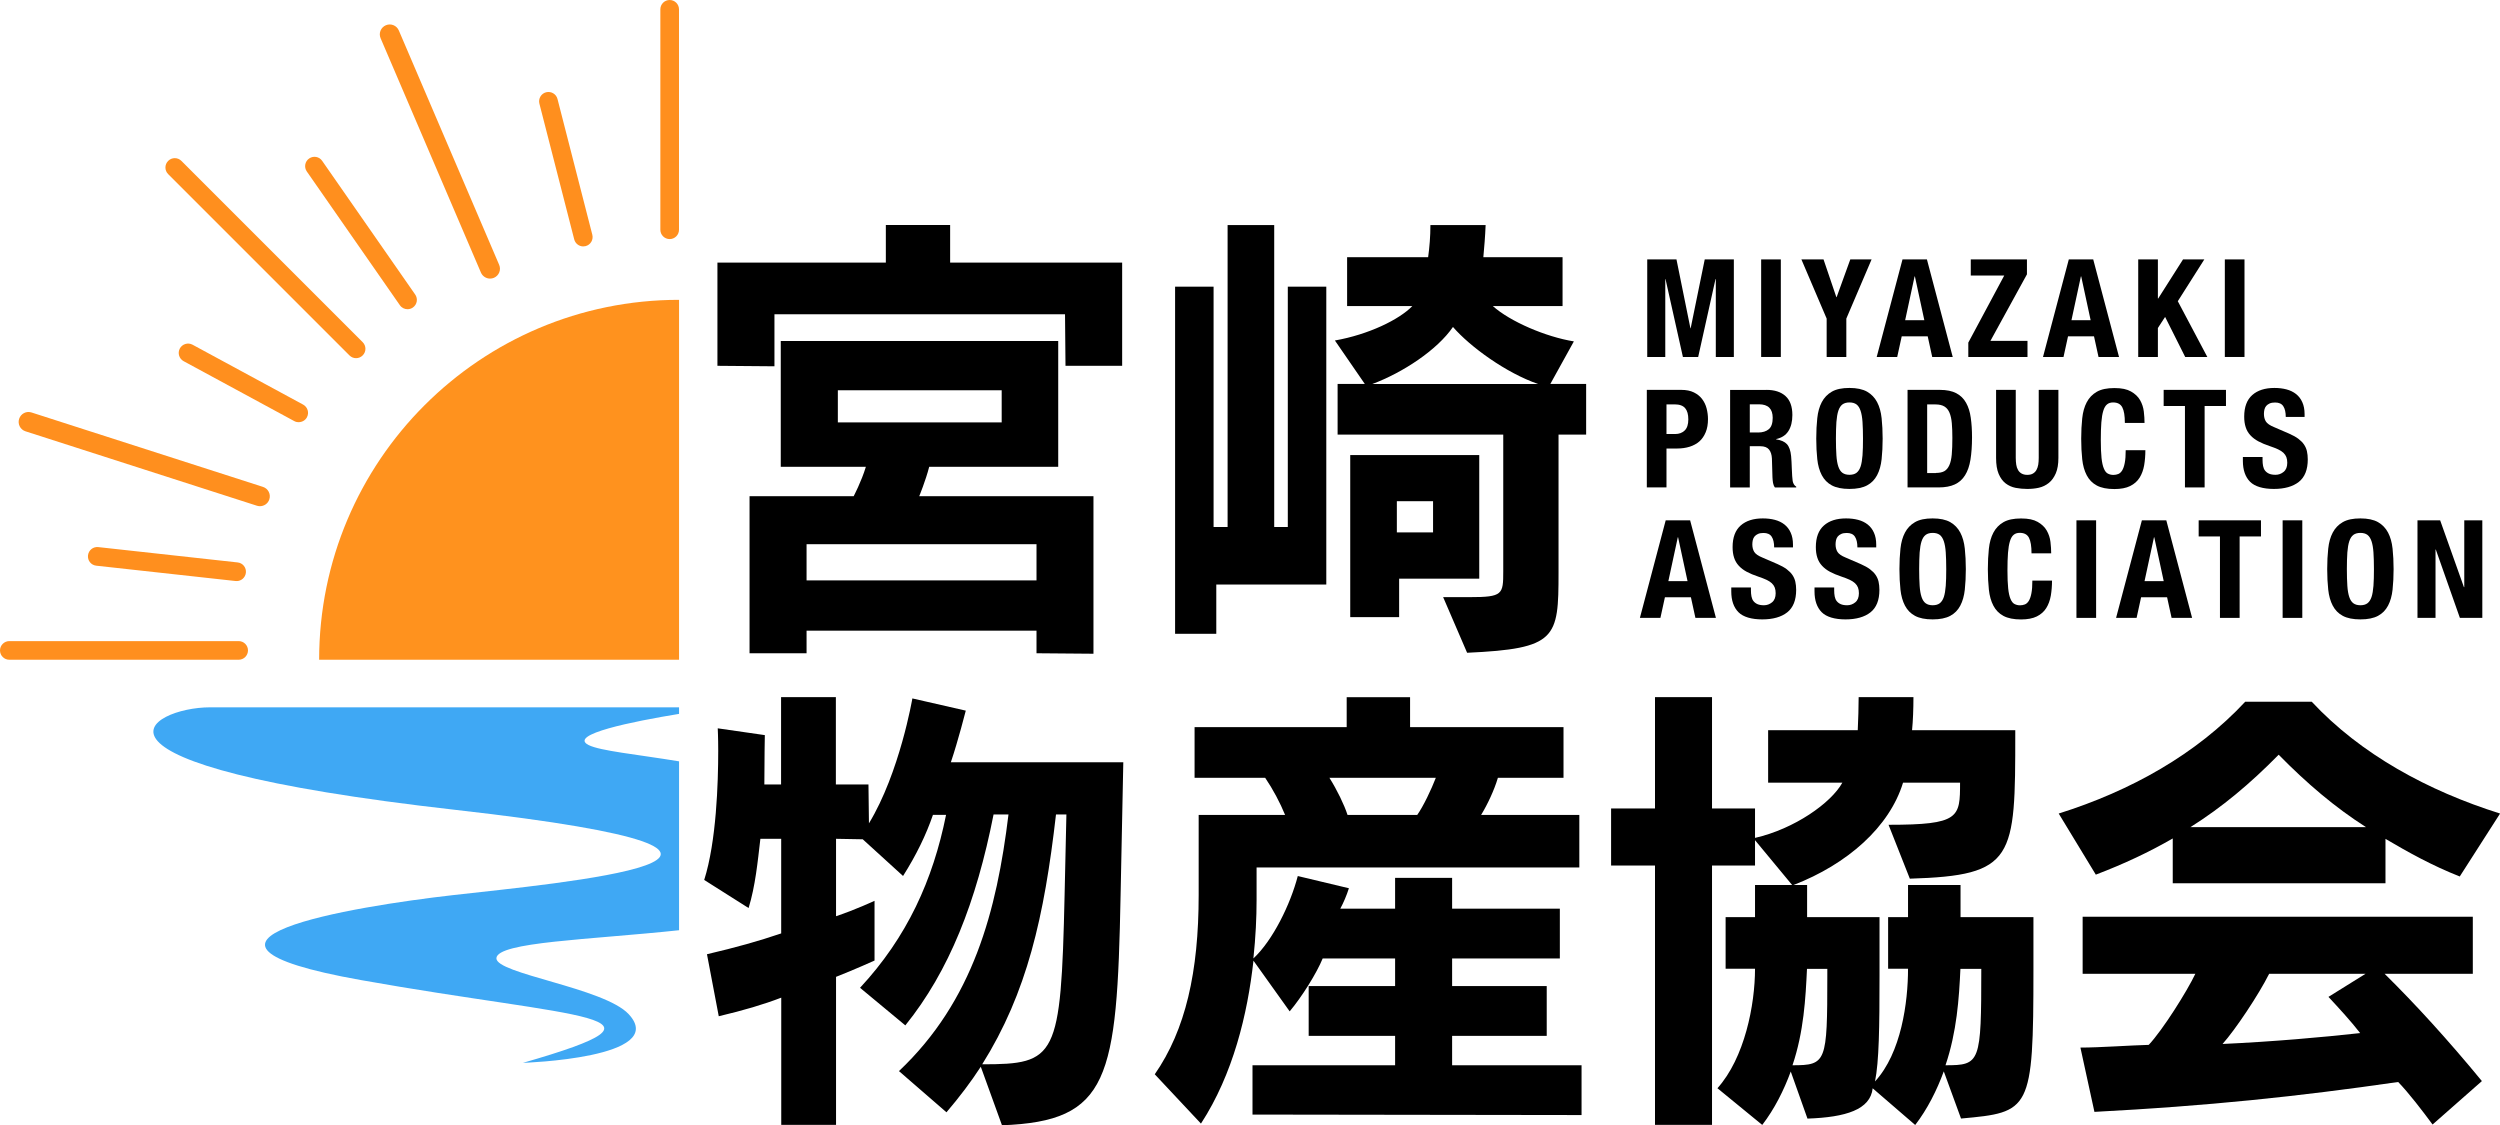 <?xml version="1.0" encoding="UTF-8"?>
<svg xmlns="http://www.w3.org/2000/svg" id="_レイヤー_2" data-name="レイヤー 2" width="415.65" height="187.11" viewBox="0 0 415.65 187.11">
  <defs>
    <style>
      .cls-1 {
        fill: #000;
      }

      .cls-1, .cls-2, .cls-3, .cls-4 {
        stroke-width: 0px;
      }

      .cls-2 {
        fill: #3fa8f4;
      }

      .cls-3 {
        fill: #ff921e;
      }

      .cls-4 {
        fill: #ff8f1e;
      }
    </style>
  </defs>
  <g id="_レイヤー_1-2" data-name="レイヤー 1">
    <g>
      <g>
        <path class="cls-1" d="M177.15,60.83l-.08-8.58h-48.31v8.65l-9.48-.08v-17.16h28v-6.25h10.69v6.25h28.6v17.16h-9.41ZM172.33,108.61v-3.76h-38.23v3.76h-9.48v-26.11h17.31s1.28-2.41,2.03-4.89h-14.15v-20.92h46.13v20.92h-21.45c-.6,2.33-1.66,4.89-1.66,4.89h28.97v26.19l-9.48-.08ZM172.33,90.48h-38.23v6.02h38.23v-6.02ZM166.54,64.89h-27.24v5.34h27.24v-5.34Z"></path>
        <path class="cls-1" d="M202.22,97.18v8.2h-6.85v-57.72h6.4v39.96h2.33v-50.2h7.75v50.2h2.26v-39.96h6.4v49.52h-18.29ZM239.92,99.28h4.44c5.49,0,5.57-.45,5.57-4.29v-22.73h-27.54v-8.43h4.52l-4.97-7.22c5.57-.98,10.69-3.46,12.87-5.72h-10.84v-8.13h13.47c.23-1.66.38-3.46.38-5.34h9.18c-.08,1.96-.23,3.69-.38,5.34h13.17v8.13h-11.59c2.86,2.56,8.8,5.12,13.47,5.87l-3.91,7.07h5.95v8.43h-4.59v22.95c0,10.91-.3,12.64-15.2,13.32l-3.99-9.26ZM232.62,96.2v6.4h-8.13v-26.94h21.45v20.55h-13.32ZM255.72,63.84c-5.27-1.81-11.29-6.17-14.15-9.48-2.63,3.84-8.35,7.6-13.4,9.48h27.54ZM238.26,83.33h-6.02v5.19h6.02v-5.19Z"></path>
        <path class="cls-1" d="M163.08,177.33c-1.66,2.56-3.54,5.04-5.72,7.6l-7.9-6.85c12.34-11.66,16.26-26.64,18.21-42.67h-2.48c-2.86,14.52-7.38,26.04-14.67,35.07l-7.53-6.25c7.83-8.43,12.12-17.91,14.3-28.75h-2.18c-1.13,3.31-2.78,6.7-4.97,10.16l-6.7-6.1-4.44-.08v12.87c3.16-1.05,6.4-2.56,6.4-2.56v9.93s-3.31,1.5-6.4,2.71v24.61h-9.11v-21.15c-2.93,1.13-6.25,2.11-10.39,3.09l-1.96-10.31c4.82-1.13,8.58-2.18,12.34-3.46v-15.73h-3.46c-.45,3.84-.83,7.83-1.96,11.51l-7.38-4.67c2.03-6.4,2.33-16.18,2.33-21.45,0-2.26-.08-3.76-.08-3.76l7.83,1.13s-.08,4.21-.08,8.2h2.78v-14.52h9.11v14.52h5.42l.08,6.47c5.12-8.43,7.22-20.77,7.22-20.77l8.88,2.03s-1.28,5.04-2.48,8.58h28.67l-.45,22.05c-.6,30.71-1.88,37.63-19.72,38.31l-3.54-9.78ZM177.3,135.41h-1.73c-1.96,17.08-4.82,29.65-12.27,41.54,12.34,0,13.09-1.05,13.7-28.15l.3-13.4Z"></path>
        <path class="cls-1" d="M208.24,185.31v-8.2h23.71v-4.89h-14.37v-8.28h14.37v-4.59h-12.04c-.98,2.41-3.46,6.4-5.49,8.8l-6.02-8.43c-.98,8.88-3.39,18.89-8.73,27.09l-7.68-8.2c5.12-7.38,7.3-17.01,7.3-29.8v-13.32h14.37c-.83-2.03-2.03-4.29-3.31-6.17h-11.74v-8.43h25.29v-4.97h10.54v4.97h25.51v8.43h-10.91c-.6,2.03-1.73,4.44-2.79,6.17h16.33v8.73h-53.66v5.42c0,2.86-.15,6.17-.53,9.71,3.24-3.01,6.17-9.03,7.38-13.7l8.5,2.03c-.38,1.2-.9,2.41-1.43,3.39h9.11v-5.12h9.48v5.12h17.91v8.28h-17.91v4.59h15.73v8.28h-15.73v4.89h21.52v8.28l-54.71-.08ZM221.03,129.32c1.28,2.03,2.48,4.52,3.01,6.17h11.59c1.05-1.5,2.33-4.21,3.09-6.17h-17.69Z"></path>
        <path class="cls-1" d="M323.16,178.16c-1.13,3.09-2.71,6.25-4.74,8.88l-7.07-6.1c-.38,3.54-4.44,4.82-10.84,5.04l-2.78-7.83c-1.13,3.09-2.71,6.25-4.74,8.88l-7.45-6.1c4.52-5.04,6.25-13.85,6.25-19.87h-4.89v-8.58h4.89v-5.34h6.17l-6.17-7.45v4.21h-7.15v43.12h-9.48v-43.12h-7.3v-9.48h7.3v-18.51h9.48v18.51h7.15v4.89c6.55-1.5,12.64-5.79,14.52-9.18h-12.34v-8.73h14.9c.08-2.11.15-3.54.15-5.49h9.11c0,1.96-.08,3.99-.23,5.49h17.16v.53c0,20.85-.08,23.63-17.53,24.16l-3.54-8.96c11.82,0,11.89-1.2,11.89-7h-9.48c-2.26,7.38-9.26,13.55-18.21,17.01h2.26v5.34h12.04v9.71c0,8.65-.08,14.3-.75,17.61,4.37-4.74,5.49-13.17,5.49-18.74h-3.31v-8.58h3.31v-5.34h8.73v5.34h12.12v8.73c0,23.56-.53,23.71-12.04,24.76l-2.86-7.83ZM303.82,161.08h-3.39c-.23,4.89-.53,10.46-2.41,16.03,5.64,0,5.79-.45,5.79-14.83v-1.2ZM325.94,161.08c-.23,4.97-.6,10.46-2.48,16.03,5.79,0,5.95-.38,5.95-16.03h-3.46Z"></path>
        <path class="cls-1" d="M408.95,145.72c-4.59-1.81-8.5-3.99-12.34-6.25v7.38h-35.37v-7.45c-3.91,2.26-8.05,4.21-12.79,6.02l-6.17-10.16c11.97-3.76,22.88-9.86,31.01-18.59h11.06c8.13,8.73,19.34,14.83,31.31,18.59l-6.7,10.46ZM404.44,186.96c-1.73-2.33-3.91-5.19-5.72-7.07-16.63,2.41-31.68,3.99-50.5,4.97l-2.33-10.69c3.24,0,8.43-.38,11.36-.45,2.33-2.48,6.4-8.96,7.75-11.82h-18.74v-9.48h64.87v9.48h-14.67c5.12,5.04,10.54,10.99,16.18,17.84l-8.2,7.22ZM393.37,137.52c-5.19-3.31-9.86-7.3-14.52-12.04-4.74,4.82-9.41,8.73-14.67,12.04h29.2ZM377.27,161.9c-1.73,3.46-5.64,9.33-7.75,11.67,8.35-.38,16.78-1.13,22.88-1.81-1.58-2.03-3.39-3.99-5.27-6.02l6.17-3.84h-16.03Z"></path>
      </g>
      <g>
        <path class="cls-1" d="M278.73,43.13l2.32,11.45h.04l2.34-11.45h4.84v16.22h-3v-12.95h-.05l-2.88,12.95h-2.54l-2.89-12.95h-.04v12.95h-3v-16.22h4.86Z"></path>
        <path class="cls-1" d="M292.81,43.13h3.27v16.22h-3.27v-16.22Z"></path>
        <path class="cls-1" d="M305.31,49.4h.05l2.27-6.27h3.54l-4.2,9.84v6.38h-3.27v-6.38l-4.2-9.84h3.68l2.13,6.27Z"></path>
        <path class="cls-1" d="M320.37,43.13l4.29,16.22h-3.41l-.75-3.43h-4.32l-.75,3.43h-3.41l4.29-16.22h4.04ZM319.94,53.24l-1.57-7.29h-.05l-1.57,7.29h3.18Z"></path>
        <path class="cls-1" d="M333.23,45.81h-5.57v-2.68h9.34v2.48l-6.07,11.06h6.16v2.68h-9.84v-2.39l5.98-11.16Z"></path>
        <path class="cls-1" d="M348.02,43.13l4.29,16.22h-3.41l-.75-3.43h-4.32l-.75,3.43h-3.41l4.29-16.22h4.04ZM347.59,53.24l-1.57-7.29h-.05l-1.57,7.29h3.18Z"></path>
        <path class="cls-1" d="M358.77,49.63h.05l4.13-6.5h3.54l-4.41,6.95,4.91,9.27h-3.68l-3.34-6.66-1.2,1.84v4.82h-3.27v-16.22h3.27v6.5Z"></path>
        <path class="cls-1" d="M369.9,43.13h3.27v16.22h-3.27v-16.22Z"></path>
        <path class="cls-1" d="M279.52,64.82c.83,0,1.53.14,2.1.42.57.28,1.03.65,1.37,1.1s.6.97.75,1.56.23,1.18.23,1.78c0,.83-.12,1.56-.38,2.18s-.6,1.13-1.04,1.52c-.45.39-.99.69-1.62.89-.64.2-1.34.3-2.11.3h-1.75v6.47h-3.27v-16.22h5.73ZM278.52,72.16c.65,0,1.18-.2,1.58-.59s.6-1.01.6-1.84-.17-1.44-.52-1.86c-.35-.42-.93-.64-1.75-.64h-1.36v4.93h1.45Z"></path>
        <path class="cls-1" d="M293.68,64.82c1.36,0,2.42.34,3.18,1.03.76.69,1.14,1.74,1.14,3.15,0,1.09-.22,1.98-.66,2.67-.44.69-1.12,1.13-2.04,1.33v.05c.82.12,1.42.39,1.79.79s.61,1.07.7,1.98c.03.3.05.63.07.99.01.36.03.75.05,1.19.03.86.08,1.52.14,1.98.09.45.29.76.59.93v.14h-3.54c-.17-.23-.27-.49-.32-.78-.04-.29-.08-.6-.09-.92l-.09-3.11c-.03-.64-.19-1.14-.48-1.5-.29-.36-.77-.55-1.45-.55h-1.75v6.86h-3.27v-16.22h6.04ZM292.27,71.91c.79,0,1.39-.19,1.82-.56s.64-1,.64-1.88c0-1.5-.76-2.25-2.27-2.25h-1.54v4.68h1.36Z"></path>
        <path class="cls-1" d="M302.14,69.53c.11-1.04.36-1.93.75-2.67.39-.74.94-1.32,1.67-1.74.73-.42,1.7-.62,2.93-.62s2.2.21,2.93.62c.73.42,1.28,1,1.67,1.74.39.74.64,1.63.75,2.67.11,1.04.17,2.17.17,3.4s-.06,2.38-.17,3.41c-.11,1.03-.36,1.92-.75,2.66-.39.74-.94,1.31-1.67,1.7-.73.39-1.7.59-2.93.59s-2.2-.2-2.93-.59c-.73-.39-1.28-.96-1.67-1.7-.39-.74-.64-1.63-.75-2.66-.11-1.03-.17-2.17-.17-3.41s.06-2.36.17-3.4ZM305.32,75.71c.05.76.16,1.39.32,1.86.16.48.39.83.68,1.04.3.22.69.33,1.17.33s.88-.11,1.17-.33c.29-.22.52-.57.68-1.04.16-.48.26-1.1.32-1.86s.08-1.69.08-2.78-.03-2.01-.08-2.77c-.05-.76-.16-1.38-.32-1.86-.16-.48-.39-.84-.68-1.06-.3-.22-.69-.33-1.17-.33s-.87.11-1.17.33c-.29.22-.52.57-.68,1.06-.16.48-.26,1.11-.32,1.86-.05.76-.08,1.68-.08,2.77s.03,2.02.08,2.78Z"></path>
        <path class="cls-1" d="M322.51,64.82c1.14,0,2.05.19,2.75.56.7.37,1.24.9,1.62,1.59.39.69.65,1.52.78,2.49.14.97.21,2.05.21,3.25,0,1.42-.09,2.66-.26,3.71s-.47,1.92-.9,2.6c-.42.68-.99,1.19-1.7,1.52-.71.33-1.61.5-2.7.5h-5.16v-16.22h5.36ZM321.87,78.63c.58,0,1.04-.1,1.39-.29.35-.2.62-.52.83-.98.21-.45.34-1.05.41-1.79.07-.74.1-1.67.1-2.77,0-.92-.03-1.73-.09-2.43-.06-.7-.19-1.28-.38-1.74s-.47-.81-.84-1.04c-.37-.23-.87-.35-1.49-.35h-1.39v11.41h1.45Z"></path>
        <path class="cls-1" d="M335.14,76.13c0,.41.03.78.08,1.12.05.34.15.64.3.89.14.25.34.45.59.59.25.14.56.22.94.22s.71-.07.95-.22c.24-.14.44-.34.58-.59.14-.25.24-.55.3-.89.05-.34.08-.71.08-1.12v-11.31h3.27v11.31c0,1.03-.14,1.88-.43,2.56-.29.67-.67,1.21-1.16,1.6-.49.39-1.04.66-1.66.8-.62.14-1.27.2-1.93.2s-1.31-.06-1.93-.18c-.62-.12-1.17-.37-1.66-.74-.48-.37-.87-.9-1.16-1.58-.29-.68-.43-1.57-.43-2.66v-11.31h3.27v11.31Z"></path>
        <path class="cls-1" d="M352.85,67.72c-.28-.54-.79-.81-1.53-.81-.41,0-.75.11-1.01.33-.27.22-.47.58-.62,1.07-.15.49-.26,1.14-.32,1.93s-.09,1.77-.09,2.92c0,1.23.04,2.22.12,2.98.08.76.21,1.34.39,1.76.17.42.39.7.66.84.27.14.57.22.92.22.29,0,.56-.05.81-.15.25-.1.46-.29.65-.59.18-.3.33-.71.43-1.25.11-.54.16-1.25.16-2.12h3.27c0,.88-.07,1.71-.2,2.5-.14.79-.39,1.48-.76,2.07s-.89,1.05-1.57,1.39c-.67.33-1.55.5-2.62.5-1.23,0-2.2-.2-2.93-.59-.73-.39-1.28-.96-1.67-1.7-.39-.74-.64-1.63-.75-2.66-.11-1.03-.17-2.17-.17-3.41s.06-2.36.17-3.4c.11-1.04.36-1.93.75-2.67.39-.74.94-1.32,1.67-1.74.73-.42,1.7-.62,2.93-.62s2.09.19,2.76.57c.67.38,1.18.86,1.51,1.44.33.58.54,1.21.62,1.89.08.67.12,1.31.12,1.9h-3.27c0-1.18-.14-2.04-.42-2.58Z"></path>
        <path class="cls-1" d="M370.08,67.5h-3.54v13.54h-3.27v-13.54h-3.54v-2.68h10.36v2.68Z"></path>
        <path class="cls-1" d="M376.17,76.45c0,.38.03.72.09,1.03s.17.57.34.78c.17.21.39.38.67.5s.63.18,1.06.18c.5,0,.95-.16,1.35-.49.4-.33.6-.83.6-1.51,0-.36-.05-.68-.15-.94s-.26-.5-.49-.72c-.23-.21-.53-.41-.9-.58s-.83-.35-1.37-.53c-.73-.24-1.36-.51-1.89-.79s-.97-.62-1.33-1.01c-.36-.39-.62-.83-.78-1.34-.17-.51-.25-1.09-.25-1.76,0-1.61.45-2.8,1.34-3.59.89-.79,2.12-1.18,3.68-1.18.73,0,1.4.08,2.01.24s1.14.42,1.59.77c.45.36.8.81,1.04,1.36.25.55.38,1.21.38,1.99v.46h-3.13c0-.77-.14-1.37-.41-1.78-.27-.42-.73-.62-1.36-.62-.36,0-.67.05-.91.16-.24.11-.44.25-.58.42-.14.17-.24.38-.29.6-.05.23-.08.46-.08.71,0,.5.11.92.32,1.26s.67.66,1.36.94l2.52,1.09c.62.27,1.13.56,1.52.85.39.3.71.61.94.95.23.34.4.72.49,1.12s.14.86.14,1.36c0,1.71-.5,2.96-1.49,3.74-.99.78-2.38,1.17-4.15,1.17s-3.17-.4-3.96-1.2-1.19-1.95-1.19-3.45v-.66h3.27v.48Z"></path>
        <path class="cls-1" d="M281,86.51l4.29,16.22h-3.41l-.75-3.43h-4.32l-.75,3.43h-3.41l4.29-16.22h4.04ZM280.57,96.62l-1.57-7.29h-.05l-1.57,7.29h3.18Z"></path>
        <path class="cls-1" d="M291.11,98.14c0,.38.03.72.09,1.03s.17.57.34.78c.17.21.39.38.67.5s.63.18,1.06.18c.5,0,.95-.16,1.35-.49.4-.33.6-.83.6-1.51,0-.36-.05-.68-.15-.94s-.26-.5-.49-.72c-.23-.21-.53-.41-.9-.58s-.83-.35-1.37-.53c-.73-.24-1.36-.51-1.89-.79s-.97-.62-1.33-1.01c-.36-.39-.62-.83-.78-1.34-.17-.51-.25-1.09-.25-1.76,0-1.61.45-2.8,1.34-3.59.89-.79,2.12-1.18,3.68-1.18.73,0,1.4.08,2.01.24s1.14.42,1.59.77c.45.36.8.81,1.04,1.36.25.55.38,1.21.38,1.99v.46h-3.13c0-.77-.14-1.37-.41-1.78-.27-.42-.73-.62-1.36-.62-.36,0-.67.05-.91.16-.24.11-.44.25-.58.42-.14.17-.24.38-.29.6-.05.23-.08.46-.08.71,0,.5.11.92.32,1.26s.67.66,1.36.94l2.52,1.09c.62.27,1.13.56,1.52.85.39.3.71.61.94.95.23.34.4.72.49,1.12s.14.86.14,1.36c0,1.71-.5,2.96-1.49,3.74-.99.78-2.38,1.17-4.15,1.17s-3.17-.4-3.96-1.2-1.19-1.95-1.19-3.45v-.66h3.27v.48Z"></path>
        <path class="cls-1" d="M304.95,98.14c0,.38.03.72.09,1.03s.17.57.34.78c.17.21.39.38.67.5s.63.18,1.06.18c.5,0,.95-.16,1.35-.49.4-.33.6-.83.6-1.51,0-.36-.05-.68-.15-.94s-.26-.5-.49-.72c-.23-.21-.53-.41-.9-.58s-.83-.35-1.37-.53c-.73-.24-1.36-.51-1.89-.79s-.97-.62-1.33-1.01c-.36-.39-.62-.83-.78-1.34-.17-.51-.25-1.09-.25-1.76,0-1.61.45-2.8,1.34-3.59.89-.79,2.12-1.18,3.68-1.18.73,0,1.4.08,2.01.24s1.14.42,1.59.77c.45.36.8.81,1.04,1.36.25.55.38,1.21.38,1.99v.46h-3.13c0-.77-.14-1.37-.41-1.78-.27-.42-.73-.62-1.36-.62-.36,0-.67.05-.91.16-.24.11-.44.25-.58.42-.14.17-.24.38-.29.6-.05.23-.08.46-.08.71,0,.5.11.92.32,1.26s.67.66,1.36.94l2.52,1.09c.62.27,1.13.56,1.52.85.39.3.71.61.94.95.23.34.4.72.49,1.12s.14.86.14,1.36c0,1.71-.5,2.96-1.49,3.74-.99.78-2.38,1.17-4.15,1.17s-3.17-.4-3.96-1.2-1.19-1.95-1.19-3.45v-.66h3.27v.48Z"></path>
        <path class="cls-1" d="M315.97,91.22c.11-1.04.36-1.93.75-2.67.39-.74.94-1.32,1.67-1.74.73-.42,1.7-.62,2.93-.62s2.2.21,2.93.62c.73.42,1.28,1,1.67,1.74.39.74.64,1.63.75,2.67.11,1.04.17,2.17.17,3.4s-.06,2.38-.17,3.41c-.11,1.03-.36,1.92-.75,2.66-.39.74-.94,1.31-1.67,1.7-.73.39-1.7.59-2.93.59s-2.2-.2-2.93-.59c-.73-.39-1.28-.96-1.67-1.7-.39-.74-.64-1.63-.75-2.66-.11-1.03-.17-2.17-.17-3.41s.06-2.36.17-3.4ZM319.16,97.4c.05.76.16,1.39.32,1.86.16.48.39.83.68,1.04.3.22.69.33,1.17.33s.88-.11,1.17-.33c.29-.22.52-.57.68-1.04.16-.48.26-1.1.32-1.86s.08-1.69.08-2.78-.03-2.01-.08-2.77c-.05-.76-.16-1.38-.32-1.86-.16-.48-.39-.84-.68-1.06-.3-.22-.69-.33-1.17-.33s-.87.11-1.17.33c-.29.22-.52.57-.68,1.06-.16.48-.26,1.11-.32,1.86-.05.76-.08,1.68-.08,2.77s.03,2.02.08,2.78Z"></path>
        <path class="cls-1" d="M337.33,89.4c-.28-.54-.79-.81-1.53-.81-.41,0-.75.11-1.01.33-.27.22-.47.58-.62,1.07-.15.49-.26,1.14-.32,1.93s-.09,1.77-.09,2.92c0,1.23.04,2.22.12,2.98.08.76.21,1.34.39,1.76.17.42.39.7.66.84.27.14.57.22.92.22.29,0,.56-.05.81-.15.25-.1.46-.29.65-.59.18-.3.33-.71.43-1.25.11-.54.16-1.25.16-2.12h3.27c0,.88-.07,1.71-.2,2.5-.14.79-.39,1.48-.76,2.07s-.89,1.05-1.57,1.39c-.67.33-1.55.5-2.62.5-1.23,0-2.2-.2-2.93-.59-.73-.39-1.28-.96-1.67-1.7-.39-.74-.64-1.63-.75-2.66-.11-1.03-.17-2.17-.17-3.41s.06-2.36.17-3.4c.11-1.04.36-1.93.75-2.67.39-.74.94-1.32,1.67-1.74.73-.42,1.7-.62,2.93-.62s2.09.19,2.76.57c.67.38,1.18.86,1.51,1.44.33.58.54,1.21.62,1.89.08.67.12,1.31.12,1.9h-3.27c0-1.18-.14-2.04-.42-2.58Z"></path>
        <path class="cls-1" d="M345.23,86.51h3.27v16.22h-3.27v-16.22Z"></path>
        <path class="cls-1" d="M360.17,86.51l4.29,16.22h-3.41l-.75-3.43h-4.32l-.75,3.43h-3.41l4.29-16.22h4.04ZM359.74,96.62l-1.57-7.29h-.05l-1.57,7.29h3.18Z"></path>
        <path class="cls-1" d="M375.9,89.19h-3.54v13.54h-3.27v-13.54h-3.54v-2.68h10.36v2.68Z"></path>
        <path class="cls-1" d="M379.51,86.51h3.27v16.22h-3.27v-16.22Z"></path>
        <path class="cls-1" d="M387.09,91.22c.11-1.04.36-1.93.75-2.67.39-.74.94-1.32,1.67-1.74.73-.42,1.7-.62,2.93-.62s2.2.21,2.93.62c.73.42,1.28,1,1.67,1.74.39.74.64,1.63.75,2.67.11,1.04.17,2.17.17,3.4s-.06,2.38-.17,3.41c-.11,1.03-.36,1.92-.75,2.66-.39.74-.94,1.31-1.67,1.7-.73.39-1.7.59-2.93.59s-2.2-.2-2.93-.59c-.73-.39-1.28-.96-1.67-1.7-.39-.74-.64-1.63-.75-2.66-.11-1.03-.17-2.17-.17-3.41s.06-2.36.17-3.4ZM390.27,97.4c.05.76.16,1.39.32,1.86.16.48.39.83.68,1.04.3.22.69.33,1.17.33s.88-.11,1.17-.33c.29-.22.52-.57.68-1.04.16-.48.26-1.1.32-1.86s.08-1.69.08-2.78-.03-2.01-.08-2.77c-.05-.76-.16-1.38-.32-1.86-.16-.48-.39-.84-.68-1.06-.3-.22-.69-.33-1.17-.33s-.87.11-1.17.33c-.29.22-.52.57-.68,1.06-.16.48-.26,1.11-.32,1.86-.05.76-.08,1.68-.08,2.77s.03,2.02.08,2.78Z"></path>
        <path class="cls-1" d="M409.66,97.62h.05v-11.11h3v16.22h-3.73l-4-11.36h-.05v11.36h-3v-16.22h3.77l3.95,11.11Z"></path>
      </g>
      <g>
        <g>
          <path class="cls-3" d="M53.06,109.69c0-33.05,26.79-59.84,59.84-59.84v59.84h-59.84Z"></path>
          <path class="cls-4" d="M39.68,109.69H1.55c-.86,0-1.55-.7-1.55-1.55s.7-1.55,1.55-1.55h38.13c.86,0,1.55.7,1.55,1.55s-.7,1.55-1.55,1.55Z"></path>
          <path class="cls-4" d="M111.34,39.75c-.86,0-1.55-.7-1.55-1.55V1.55c0-.86.7-1.55,1.55-1.55s1.55.7,1.55,1.55v36.65c0,.86-.7,1.55-1.55,1.55Z"></path>
          <path class="cls-4" d="M59.2,59.55c-.4,0-.79-.15-1.1-.46l-30.14-30.14c-.61-.61-.61-1.59,0-2.2s1.59-.61,2.2,0l30.14,30.14c.61.61.61,1.59,0,2.2-.3.3-.7.46-1.1.46Z"></path>
          <path class="cls-4" d="M81.48,46.32c-.64,0-1.25-.38-1.52-1L63.28,6.36c-.36-.84.03-1.8.87-2.16.84-.36,1.8.03,2.16.87l16.68,38.96c.36.84-.03,1.8-.87,2.16-.21.09-.43.13-.65.13Z"></path>
          <path class="cls-4" d="M43.21,84.16c-.17,0-.34-.03-.5-.08l-38.47-12.37c-.87-.28-1.34-1.21-1.06-2.07.28-.87,1.21-1.35,2.07-1.06l38.47,12.37c.87.28,1.34,1.21,1.06,2.07-.22.7-.87,1.14-1.57,1.14Z"></path>
          <path class="cls-4" d="M67.76,51.41c-.49,0-.98-.23-1.28-.67l-15.47-22.23c-.49-.7-.32-1.67.39-2.16.71-.49,1.67-.32,2.16.39l15.47,22.23c.49.7.32,1.67-.39,2.16-.27.19-.58.28-.89.28Z"></path>
          <path class="cls-4" d="M96.97,40.97c-.69,0-1.32-.47-1.5-1.17l-5.79-22.57c-.21-.83.29-1.68,1.12-1.89.83-.21,1.68.29,1.89,1.12l5.79,22.57c.21.83-.29,1.68-1.12,1.89-.13.03-.26.05-.39.05Z"></path>
          <path class="cls-4" d="M39.33,96.6c-.06,0-.11,0-.17,0l-23.16-2.55c-.85-.09-1.47-.86-1.37-1.72s.86-1.47,1.72-1.37l23.16,2.55c.85.09,1.47.86,1.37,1.72-.09.79-.76,1.38-1.54,1.38Z"></path>
          <path class="cls-4" d="M49.66,70.2c-.25,0-.5-.06-.74-.19l-18.39-9.96c-.75-.41-1.04-1.35-.63-2.11.41-.75,1.35-1.04,2.11-.63l18.39,9.96c.75.41,1.04,1.35.63,2.11-.28.52-.82.81-1.37.81Z"></path>
        </g>
        <path class="cls-2" d="M82.53,159.3c.22-2.7,15.45-3.05,30.37-4.64v-28.08c-7.04-1.16-13.12-1.73-15.06-2.72-3.41-1.74,7.32-3.9,15.06-5.17v-1.09H34.9c-9.94,0-26.76,9.41,40.91,17.06,67.67,7.65,16.44,12.23-.38,14.15-16.82,1.91-51.84,7.65-15.41,14.14,36.43,6.5,54.83,5.73,26.92,13.76,0,0,24.37-.78,17.59-8.09-4.08-4.4-22.2-6.73-21.99-9.32Z"></path>
      </g>
    </g>
  </g>
</svg>
